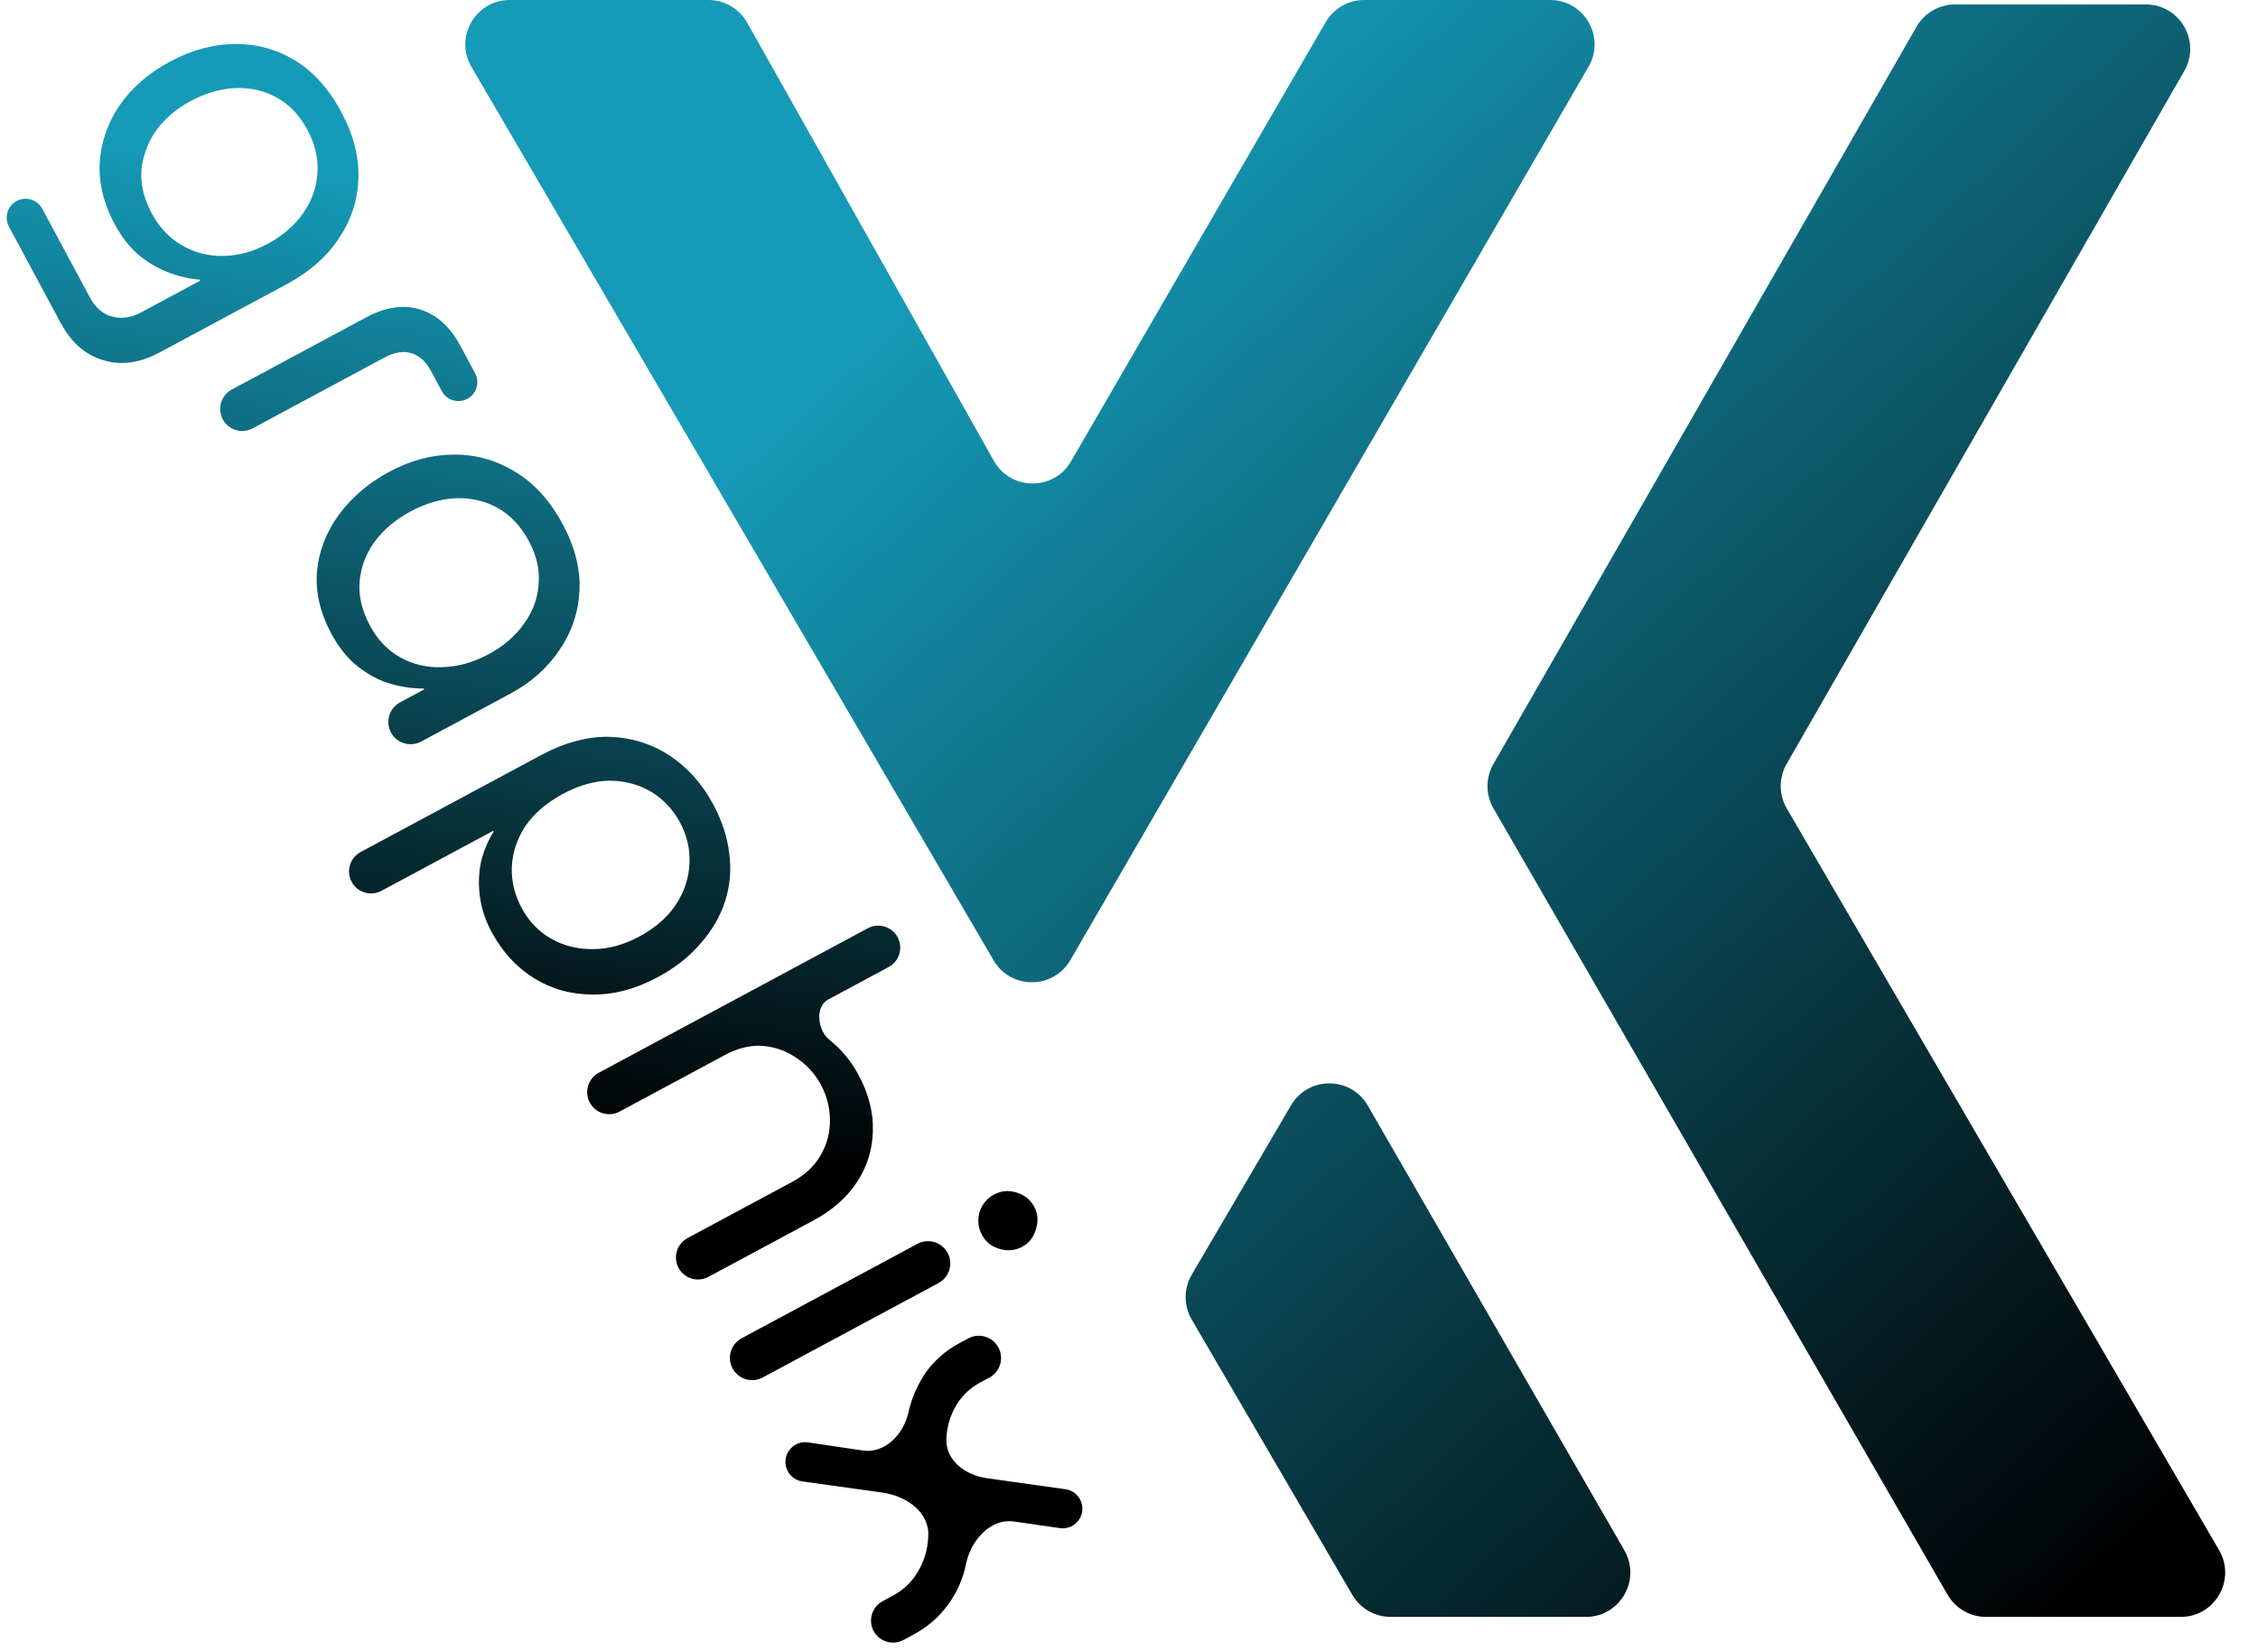 <?xml version="1.0" encoding="UTF-8"?> <svg xmlns="http://www.w3.org/2000/svg" width="667" height="488" viewBox="0 0 667 488" fill="none"> <path d="M209.272 0H150.585C140.453 0 134.144 10.995 139.256 19.742L293.484 283.643C298.559 292.327 311.116 292.307 316.163 283.607L469.248 19.705C474.322 10.958 468.011 0 457.898 0H402.95C398.271 0 393.946 2.492 391.599 6.539L316.373 136.277C311.281 145.06 298.57 144.98 293.589 136.132L220.706 6.684C218.381 2.555 214.011 0 209.272 0Z" fill="url(#paint0_linear_59_34)"></path> <path d="M479.823 457.933L404.042 326.579C399.013 317.862 386.446 317.818 381.357 326.5L352.035 376.52C349.638 380.608 349.633 385.672 352.021 389.767L399.466 471.102C401.818 475.133 406.133 477.611 410.8 477.611H468.458C478.556 477.611 484.87 466.681 479.823 457.933Z" fill="url(#paint1_linear_59_34)"></path> <path d="M575.3 471.052L441.157 238.786C438.818 234.737 438.811 229.749 441.139 225.693L566.121 7.902C568.46 3.826 572.801 1.312 577.501 1.312H633.845C643.93 1.312 650.245 12.217 645.225 20.964L527.756 225.663C525.419 229.735 525.436 234.745 527.8 238.801L655.5 457.883C660.599 466.63 654.289 477.611 644.164 477.611H586.662C581.975 477.611 577.644 475.111 575.3 471.052Z" fill="url(#paint2_linear_59_34)"></path> <path d="M2.643 66.944C1.183 64.227 2.203 60.84 4.92 59.381C7.637 57.921 11.024 58.941 12.483 61.658L26.568 87.878C28.218 90.95 30.403 92.826 33.122 93.506C35.886 94.268 38.762 93.847 41.752 92.241L59.028 82.96C59.117 82.912 59.151 82.801 59.103 82.712C59.074 82.657 59.019 82.621 58.957 82.615C55.736 82.325 52.584 81.578 49.501 80.374C46.387 79.158 43.468 77.409 40.744 75.127C38.103 72.8 35.801 69.81 33.839 66.156C30.627 60.178 29.165 54.168 29.452 48.129C29.822 42.045 31.765 36.401 35.281 31.195C38.881 25.944 43.878 21.601 50.272 18.166C56.5 14.821 62.796 13.097 69.162 12.995C75.527 12.893 81.456 14.469 86.95 17.724C92.488 21.062 97.108 26.177 100.811 33.07C104.379 39.713 106.068 46.243 105.876 52.659C105.685 59.075 103.77 64.972 100.132 70.35C96.621 75.767 91.503 80.282 84.777 83.895L47.16 104.102C41.347 107.224 35.824 107.997 30.59 106.422C25.274 104.891 21.032 101.177 17.865 95.281L2.643 66.944ZM44.816 62.988C47.091 67.223 50.073 70.383 53.761 72.468C57.493 74.636 61.531 75.677 65.872 75.592C70.341 75.546 74.734 74.363 79.052 72.043C83.454 69.679 86.93 66.688 89.481 63.071C92.031 59.453 93.456 55.532 93.754 51.306C94.135 47.035 93.143 42.699 90.779 38.298C88.459 33.98 85.414 30.801 81.643 28.761C78 26.759 73.924 25.845 69.417 26.019C65.037 26.232 60.647 27.52 56.245 29.884C52.093 32.115 48.72 34.997 46.124 38.531C43.656 42.104 42.209 45.984 41.784 50.172C41.486 54.398 42.497 58.67 44.816 62.988Z" fill="url(#paint3_linear_59_34)"></path> <path d="M65.81 123.88C64.11 120.716 65.297 116.773 68.462 115.073L108.196 93.728C113.843 90.695 119.091 89.909 123.942 91.369C128.92 92.868 132.926 96.441 135.959 102.088L140.342 110.246C141.801 112.964 140.782 116.35 138.065 117.809C135.347 119.269 131.961 118.249 130.501 115.532L127.256 109.491C125.784 106.751 123.836 105.015 121.41 104.285C119.03 103.638 116.428 104.073 113.604 105.589L74.617 126.532C71.453 128.232 67.51 127.045 65.81 123.88Z" fill="url(#paint4_linear_59_34)"></path> <path d="M97.839 187.092C94.538 180.947 93.136 174.851 93.634 168.806C94.215 162.716 96.391 157.107 100.163 151.977C103.935 146.848 108.893 142.633 115.038 139.332C121.266 135.987 127.585 134.304 133.995 134.285C140.487 134.222 146.525 135.9 152.108 139.321C157.774 142.698 162.48 147.874 166.227 154.849C169.84 161.575 171.487 168.127 171.168 174.505C170.849 180.882 168.89 186.696 165.29 191.947C161.735 197.281 156.885 201.598 150.74 204.899L124.396 219.05C121.197 220.769 117.211 219.569 115.492 216.37C113.774 213.171 114.974 209.185 118.173 207.466L125.18 203.702C125.266 203.656 125.298 203.55 125.252 203.464C125.221 203.406 125.16 203.371 125.095 203.371C122.049 203.407 118.845 202.954 115.483 202.01C112.209 201.094 109.018 199.437 105.911 197.04C102.805 194.643 100.114 191.327 97.839 187.092ZM109.285 184.795C111.515 188.947 114.475 192.066 118.163 194.15C121.978 196.274 126.14 197.248 130.647 197.074C135.282 196.938 139.842 195.666 144.326 193.257C148.727 190.893 152.203 187.902 154.754 184.285C157.35 180.751 158.796 176.871 159.094 172.645C159.475 168.374 158.528 164.121 156.253 159.886C153.844 155.402 150.732 152.098 146.917 149.975C143.146 147.934 139.006 147.001 134.499 147.176C130.119 147.388 125.687 148.699 121.203 151.108C116.885 153.427 113.387 156.377 110.708 159.955C108.112 163.49 106.624 167.392 106.243 171.663C105.862 175.934 106.876 180.311 109.285 184.795Z" fill="url(#paint5_linear_59_34)"></path> <path d="M210.688 237.617C213.275 242.433 214.85 247.258 215.414 252.092C216.06 256.881 215.669 261.531 214.241 266.043C212.813 270.556 210.405 274.738 207.018 278.591C203.758 282.482 199.512 285.833 194.281 288.643C187.72 292.167 181.255 293.874 174.883 293.766C168.557 293.74 162.816 292.116 157.66 288.893C152.505 285.671 148.344 281.111 145.177 275.216C143.437 271.977 142.304 268.573 141.778 265.004C141.296 261.517 141.386 258.099 142.047 254.748C142.827 251.47 144.069 248.469 145.773 245.742C145.808 245.688 145.81 245.619 145.78 245.562C145.733 245.475 145.625 245.443 145.538 245.489L112.687 263.136C109.522 264.836 105.579 263.649 103.879 260.484C102.179 257.32 103.367 253.376 106.531 251.677L159.593 223.173C166.735 219.337 173.555 217.492 180.054 217.639C186.598 217.869 192.514 219.72 197.803 223.192C203.092 226.664 207.387 231.472 210.688 237.617ZM200.848 242.903C198.796 239.083 195.945 236.067 192.296 233.854C188.691 231.725 184.631 230.642 180.118 230.605C175.649 230.652 171.048 231.947 166.314 234.489C161.498 237.076 157.795 240.242 155.206 243.987C152.744 247.771 151.406 251.753 151.191 255.935C151.021 260.199 151.984 264.283 154.08 268.186C156.221 272.172 159.136 275.207 162.824 277.292C166.512 279.377 170.59 280.396 175.06 280.35C179.573 280.386 184.155 279.155 188.805 276.657C193.622 274.07 197.261 270.885 199.722 267.101C202.184 263.318 203.5 259.294 203.67 255.03C203.885 250.848 202.944 246.806 200.848 242.903Z" fill="url(#paint6_linear_59_34)"></path> <path d="M174.217 325.69C172.517 322.526 173.704 318.583 176.868 316.883L256.337 274.194C259.502 272.494 263.445 273.681 265.145 276.846C266.845 280.01 265.658 283.954 262.493 285.653L244.615 295.257C240.697 297.362 241.481 304.344 244.966 307.106C248.551 309.995 251.414 313.433 253.555 317.419C256.589 323.066 258.016 328.612 257.839 334.057C257.744 339.458 256.203 344.459 253.217 349.059C250.231 353.659 245.915 357.476 240.268 360.509L209.253 377.169C206.088 378.869 202.145 377.682 200.445 374.518C198.745 371.353 199.933 367.41 203.097 365.71L233.988 349.116C237.808 347.064 240.619 344.431 242.423 341.215C244.31 337.954 245.22 334.469 245.153 330.76C245.131 327.134 244.25 323.701 242.511 320.463C240.771 317.224 238.396 314.595 235.384 312.574C232.456 310.509 229.131 309.299 225.409 308.944C221.732 308.673 217.984 309.563 214.164 311.615L183.024 328.342C179.86 330.042 175.916 328.855 174.217 325.69Z" fill="url(#paint7_linear_59_34)"></path> <path d="M216.396 404.21C214.677 401.012 215.877 397.025 219.076 395.307L271.018 367.406C274.216 365.687 278.203 366.887 279.921 370.086C281.639 373.285 280.439 377.271 277.24 378.99L225.299 406.891C222.1 408.61 218.114 407.409 216.396 404.21ZM290.044 364.729C288.929 362.653 288.695 360.425 289.342 358.044C290.117 355.702 291.542 353.973 293.618 352.858C295.694 351.743 297.881 351.531 300.178 352.223C302.604 352.953 304.374 354.356 305.489 356.432C306.604 358.508 306.774 360.717 306 363.059C305.352 365.44 303.991 367.188 301.915 368.303C299.839 369.418 297.588 369.611 295.163 368.881C292.865 368.189 291.159 366.805 290.044 364.729Z" fill="url(#paint8_linear_59_34)"></path> <path d="M232.712 434.585C230.444 430.363 233.958 425.361 238.699 426.063L254.853 428.458C261.448 429.435 267.041 423.551 268.377 417.02C269.39 412.73 271.131 408.799 273.599 405.227C276.194 401.692 279.443 398.877 283.346 396.781L286.024 395.342C289.223 393.624 293.209 394.824 294.928 398.023C296.646 401.222 295.446 405.208 292.247 406.926L289.569 408.365C286.496 410.015 284.097 412.321 282.37 415.281C280.643 418.242 279.705 421.474 279.555 424.979C279.28 431.384 285.133 435.736 291.481 436.629L314.734 439.901C316.563 440.159 318.16 441.272 319.034 442.899C321.285 447.09 317.81 452.059 313.101 451.383L299.534 449.433C292.651 448.445 286.954 454.839 285.436 461.624C284.557 466.163 282.759 470.285 280.042 473.991C277.408 477.653 273.973 480.622 269.738 482.897L266.874 484.436C263.709 486.136 259.766 484.948 258.066 481.784C256.366 478.619 257.553 474.676 260.718 472.976L263.583 471.437C266.904 469.653 269.448 467.217 271.213 464.129C273.061 460.996 274.057 457.572 274.201 453.856C274.639 446.619 267.702 441.857 260.52 440.86L237.043 437.599C235.201 437.343 233.592 436.223 232.712 434.585Z" fill="url(#paint9_linear_59_34)"></path> <defs> <linearGradient id="paint0_linear_59_34" x1="193.325" y1="27.555" x2="610.579" y2="477.611" gradientUnits="userSpaceOnUse"> <stop offset="0.155" stop-color="#159AB7"></stop> <stop offset="1"></stop> </linearGradient> <linearGradient id="paint1_linear_59_34" x1="193.325" y1="27.555" x2="610.579" y2="477.611" gradientUnits="userSpaceOnUse"> <stop offset="0.155" stop-color="#159AB7"></stop> <stop offset="1"></stop> </linearGradient> <linearGradient id="paint2_linear_59_34" x1="193.325" y1="27.555" x2="610.579" y2="477.611" gradientUnits="userSpaceOnUse"> <stop offset="0.155" stop-color="#159AB7"></stop> <stop offset="1"></stop> </linearGradient> <linearGradient id="paint3_linear_59_34" x1="110.21" y1="4.201" x2="62.981" y2="318.294" gradientUnits="userSpaceOnUse"> <stop offset="0.155" stop-color="#159AB7"></stop> <stop offset="1"></stop> </linearGradient> <linearGradient id="paint4_linear_59_34" x1="110.21" y1="4.201" x2="62.981" y2="318.294" gradientUnits="userSpaceOnUse"> <stop offset="0.155" stop-color="#159AB7"></stop> <stop offset="1"></stop> </linearGradient> <linearGradient id="paint5_linear_59_34" x1="110.21" y1="4.201" x2="62.981" y2="318.294" gradientUnits="userSpaceOnUse"> <stop offset="0.155" stop-color="#159AB7"></stop> <stop offset="1"></stop> </linearGradient> <linearGradient id="paint6_linear_59_34" x1="110.21" y1="4.201" x2="62.981" y2="318.294" gradientUnits="userSpaceOnUse"> <stop offset="0.155" stop-color="#159AB7"></stop> <stop offset="1"></stop> </linearGradient> <linearGradient id="paint7_linear_59_34" x1="110.21" y1="4.201" x2="62.981" y2="318.294" gradientUnits="userSpaceOnUse"> <stop offset="0.155" stop-color="#159AB7"></stop> <stop offset="1"></stop> </linearGradient> <linearGradient id="paint8_linear_59_34" x1="110.21" y1="4.201" x2="62.981" y2="318.294" gradientUnits="userSpaceOnUse"> <stop offset="0.155" stop-color="#159AB7"></stop> <stop offset="1"></stop> </linearGradient> <linearGradient id="paint9_linear_59_34" x1="110.21" y1="4.201" x2="62.981" y2="318.294" gradientUnits="userSpaceOnUse"> <stop offset="0.155" stop-color="#159AB7"></stop> <stop offset="1"></stop> </linearGradient> </defs> </svg> 